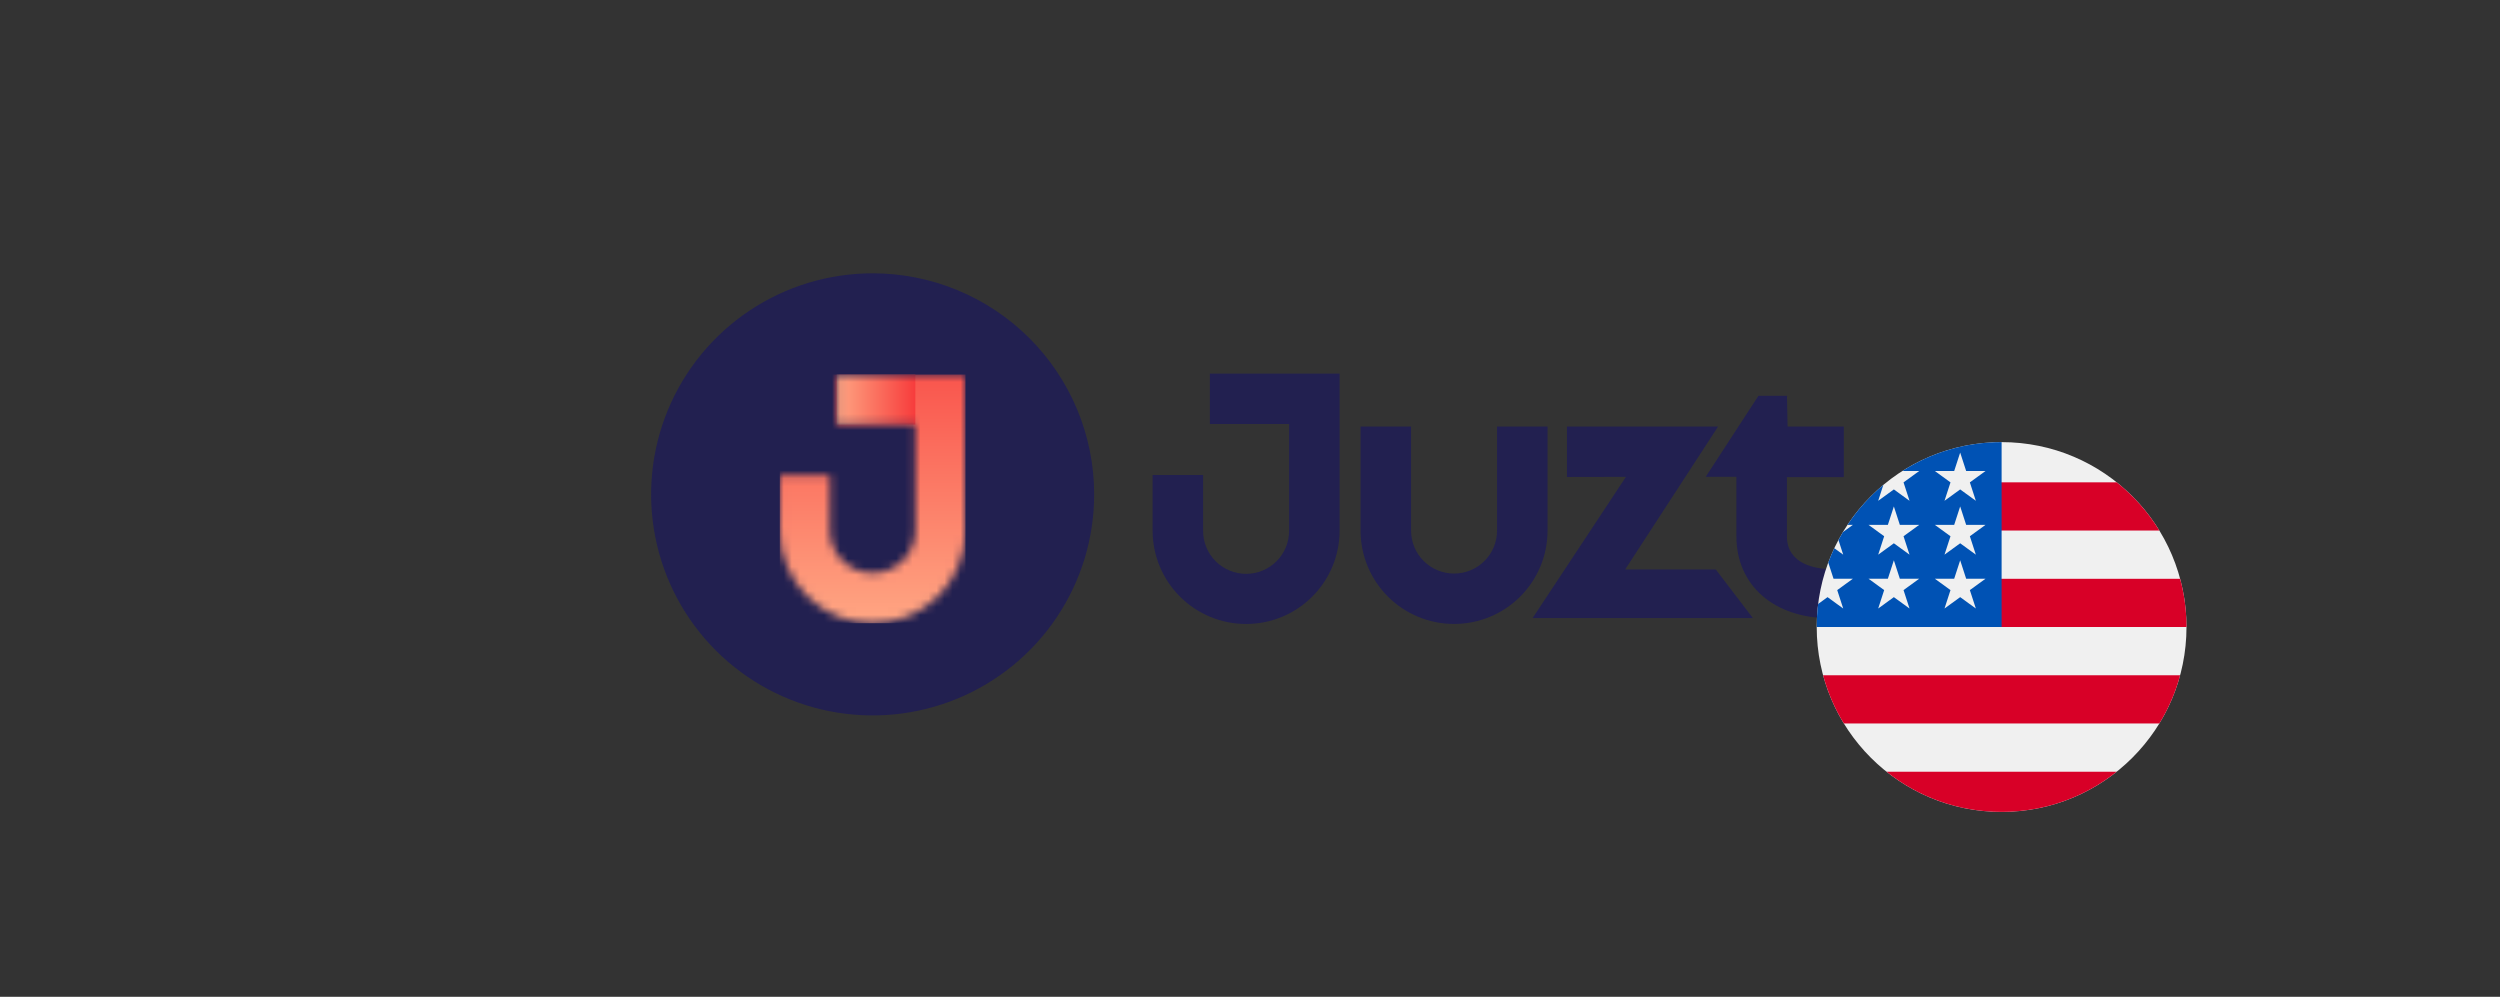 <svg width="311" height="124" viewBox="0 0 311 124" fill="none" xmlns="http://www.w3.org/2000/svg">
<rect x="0" y="0" width="311" height="124" fill="#333333" stroke="none"/>
<g clip-path="url(#clip0_21_322)">
<mask id="mask0_21_322" style="mask-type:luminance" maskUnits="userSpaceOnUse" x="104" y="46" width="10" height="7">
<path d="M113.866 46.592H104.051V52.836H113.866V46.592Z" fill="white"/>
</mask>
<g mask="url(#mask0_21_322)">
<path d="M113.866 46.592H104.051V52.836H113.866V46.592Z" fill="url(#paint0_linear_21_322)"/>
</g>
<path d="M202.173 70.838L213.728 53.065H194.931V59.336L202.266 59.321L190.654 76.89H218.058L213.438 70.839L202.173 70.838Z" fill="#222050"/>
<path d="M192.515 53.065H186.233V66.014C186.233 67.429 185.669 68.786 184.666 69.787C183.664 70.788 182.304 71.35 180.885 71.35C179.467 71.35 178.107 70.788 177.104 69.787C176.101 68.786 175.538 67.429 175.538 66.014V53.065H169.255V66.014C169.255 69.092 170.481 72.044 172.662 74.221C174.843 76.397 177.801 77.62 180.885 77.62C183.97 77.62 186.928 76.397 189.109 74.221C191.29 72.044 192.515 69.092 192.515 66.014V53.065Z" fill="#222050"/>
<path d="M227.639 70.783C226.031 70.783 222.292 70.256 222.292 66.723V59.354H229.37V53.064H222.376L222.303 49.235H218.751L212.192 59.314H216.008V66.722C216.008 72.813 220.682 76.906 227.64 76.906H229.999V70.783H227.639Z" fill="#222050"/>
<path d="M150.507 46.48V52.749H160.363V66.017C160.367 66.721 160.232 67.418 159.965 68.069C159.699 68.721 159.305 69.313 158.808 69.812C158.311 70.311 157.72 70.707 157.069 70.977C156.419 71.247 155.721 71.386 155.015 71.386C154.31 71.386 153.612 71.247 152.962 70.977C152.31 70.707 151.72 70.311 151.223 69.812C150.726 69.313 150.332 68.721 150.066 68.069C149.799 67.418 149.664 66.721 149.668 66.017V59.087H143.385V66.017C143.385 69.095 144.611 72.047 146.792 74.224C148.973 76.4 151.931 77.623 155.015 77.623C158.1 77.623 161.058 76.4 163.239 74.224C165.42 72.047 166.646 69.095 166.646 66.017V46.48H150.507Z" fill="#222050"/>
<path d="M136.114 61.5C136.114 66.939 134.497 72.255 131.469 76.778C128.441 81.3 124.138 84.825 119.103 86.906C114.067 88.988 108.527 89.532 103.181 88.471C97.836 87.41 92.925 84.791 89.072 80.945C85.218 77.1 82.593 72.2 81.53 66.865C80.466 61.531 81.012 56.002 83.097 50.977C85.183 45.952 88.715 41.657 93.246 38.635C97.778 35.613 103.106 34 108.556 34C112.175 34 115.758 34.711 119.102 36.093C122.445 37.475 125.483 39.501 128.042 42.054C130.601 44.608 132.631 47.639 134.016 50.976C135.401 54.312 136.114 57.888 136.114 61.5Z" fill="#222050"/>
<mask id="mask1_21_322" style="mask-type:luminance" maskUnits="userSpaceOnUse" x="97" y="46" width="24" height="32">
<path d="M104.079 46.592V52.819H113.868V65.998C113.868 67.403 113.309 68.751 112.313 69.746C111.317 70.74 109.966 71.298 108.557 71.298C107.148 71.298 105.797 70.74 104.801 69.746C103.805 68.751 103.246 67.403 103.246 65.998V59.114H97.006V65.998C97.006 67.511 97.305 69.01 97.885 70.409C98.466 71.808 99.317 73.079 100.389 74.149C101.462 75.219 102.735 76.069 104.137 76.648C105.538 77.227 107.041 77.525 108.558 77.525C110.075 77.525 111.577 77.227 112.978 76.648C114.38 76.069 115.653 75.219 116.726 74.149C117.799 73.079 118.649 71.808 119.23 70.409C119.81 69.01 120.109 67.511 120.109 65.998V46.592H104.079Z" fill="white"/>
</mask>
<g mask="url(#mask1_21_322)">
<path d="M120.109 46.592H97.006V77.526H120.109V46.592Z" fill="url(#paint1_linear_21_322)"/>
<path d="M104.086 46.592H113.868V52.822H104.086V46.592Z" fill="url(#paint2_linear_21_322)"/>
</g>
</g>
<g clip-path="url(#clip1_21_322)">
<path d="M249 101C261.703 101 272 90.703 272 78C272 65.297 261.703 55 249 55C236.297 55 226 65.297 226 78C226 90.703 236.297 101 249 101Z" fill="#F0F0F0"/>
<path d="M248 78H272C272 75.924 271.723 73.913 271.208 72H248V78Z" fill="#D80027"/>
<path d="M248 66H268.624C267.216 63.703 265.416 61.672 263.317 60H248V66Z" fill="#D80027"/>
<path d="M249 101C254.413 101 259.388 99.129 263.317 96H234.683C238.612 99.129 243.587 101 249 101Z" fill="#D80027"/>
<path d="M229.376 90H268.624C269.755 88.156 270.631 86.139 271.208 84H226.792C227.369 86.139 228.245 88.156 229.376 90Z" fill="#D80027"/>
<path d="M236.654 58.592H238.75L236.8 60.008L237.545 62.3L235.596 60.884L233.646 62.3L234.289 60.32C232.573 61.75 231.068 63.425 229.828 65.292H230.5L229.259 66.193C229.066 66.516 228.88 66.844 228.702 67.176L229.295 69L228.189 68.197C227.915 68.779 227.663 69.374 227.437 69.982L228.09 71.992H230.5L228.55 73.408L229.295 75.7L227.346 74.284L226.178 75.132C226.061 76.072 226 77.029 226 78H249C249 65.297 249 63.8 249 55C244.456 55 240.221 56.318 236.654 58.592ZM237.545 75.7L235.596 74.284L233.646 75.7L234.391 73.408L232.441 71.992H234.851L235.596 69.7L236.34 71.992H238.75L236.8 73.408L237.545 75.7ZM236.8 66.708L237.545 69L235.596 67.584L233.646 69L234.391 66.708L232.441 65.292H234.851L235.596 63L236.34 65.292H238.75L236.8 66.708ZM245.795 75.7L243.846 74.284L241.896 75.7L242.641 73.408L240.691 71.992H243.101L243.846 69.7L244.59 71.992H247L245.05 73.408L245.795 75.7ZM245.05 66.708L245.795 69L243.846 67.584L241.896 69L242.641 66.708L240.691 65.292H243.101L243.846 63L244.59 65.292H247L245.05 66.708ZM245.05 60.008L245.795 62.3L243.846 60.884L241.896 62.3L242.641 60.008L240.691 58.592H243.101L243.846 56.3L244.59 58.592H247L245.05 60.008Z" fill="#0052B4"/>
</g>
<defs>
<linearGradient id="paint0_linear_21_322" x1="-38.353" y1="170.316" x2="-38.157" y2="170.316" gradientUnits="userSpaceOnUse">
<stop stop-color="#FFA683"/>
<stop offset="1" stop-color="#F73C3C"/>
</linearGradient>
<linearGradient id="paint1_linear_21_322" x1="120.109" y1="36.971" x2="120.109" y2="77.526" gradientUnits="userSpaceOnUse">
<stop stop-color="#F73C3C"/>
<stop offset="1" stop-color="#FFA683"/>
</linearGradient>
<linearGradient id="paint2_linear_21_322" x1="113.868" y1="46.592" x2="104.086" y2="46.592" gradientUnits="userSpaceOnUse">
<stop stop-color="#F73C3C"/>
<stop offset="1" stop-color="#FFA683"/>
</linearGradient>
<clipPath id="clip0_21_322">
<rect width="149" height="55" fill="white" transform="translate(81 34)"/>
</clipPath>
<clipPath id="clip1_21_322">
<rect width="46" height="46" fill="white" transform="translate(226 55)"/>
</clipPath>
</defs>
</svg>
